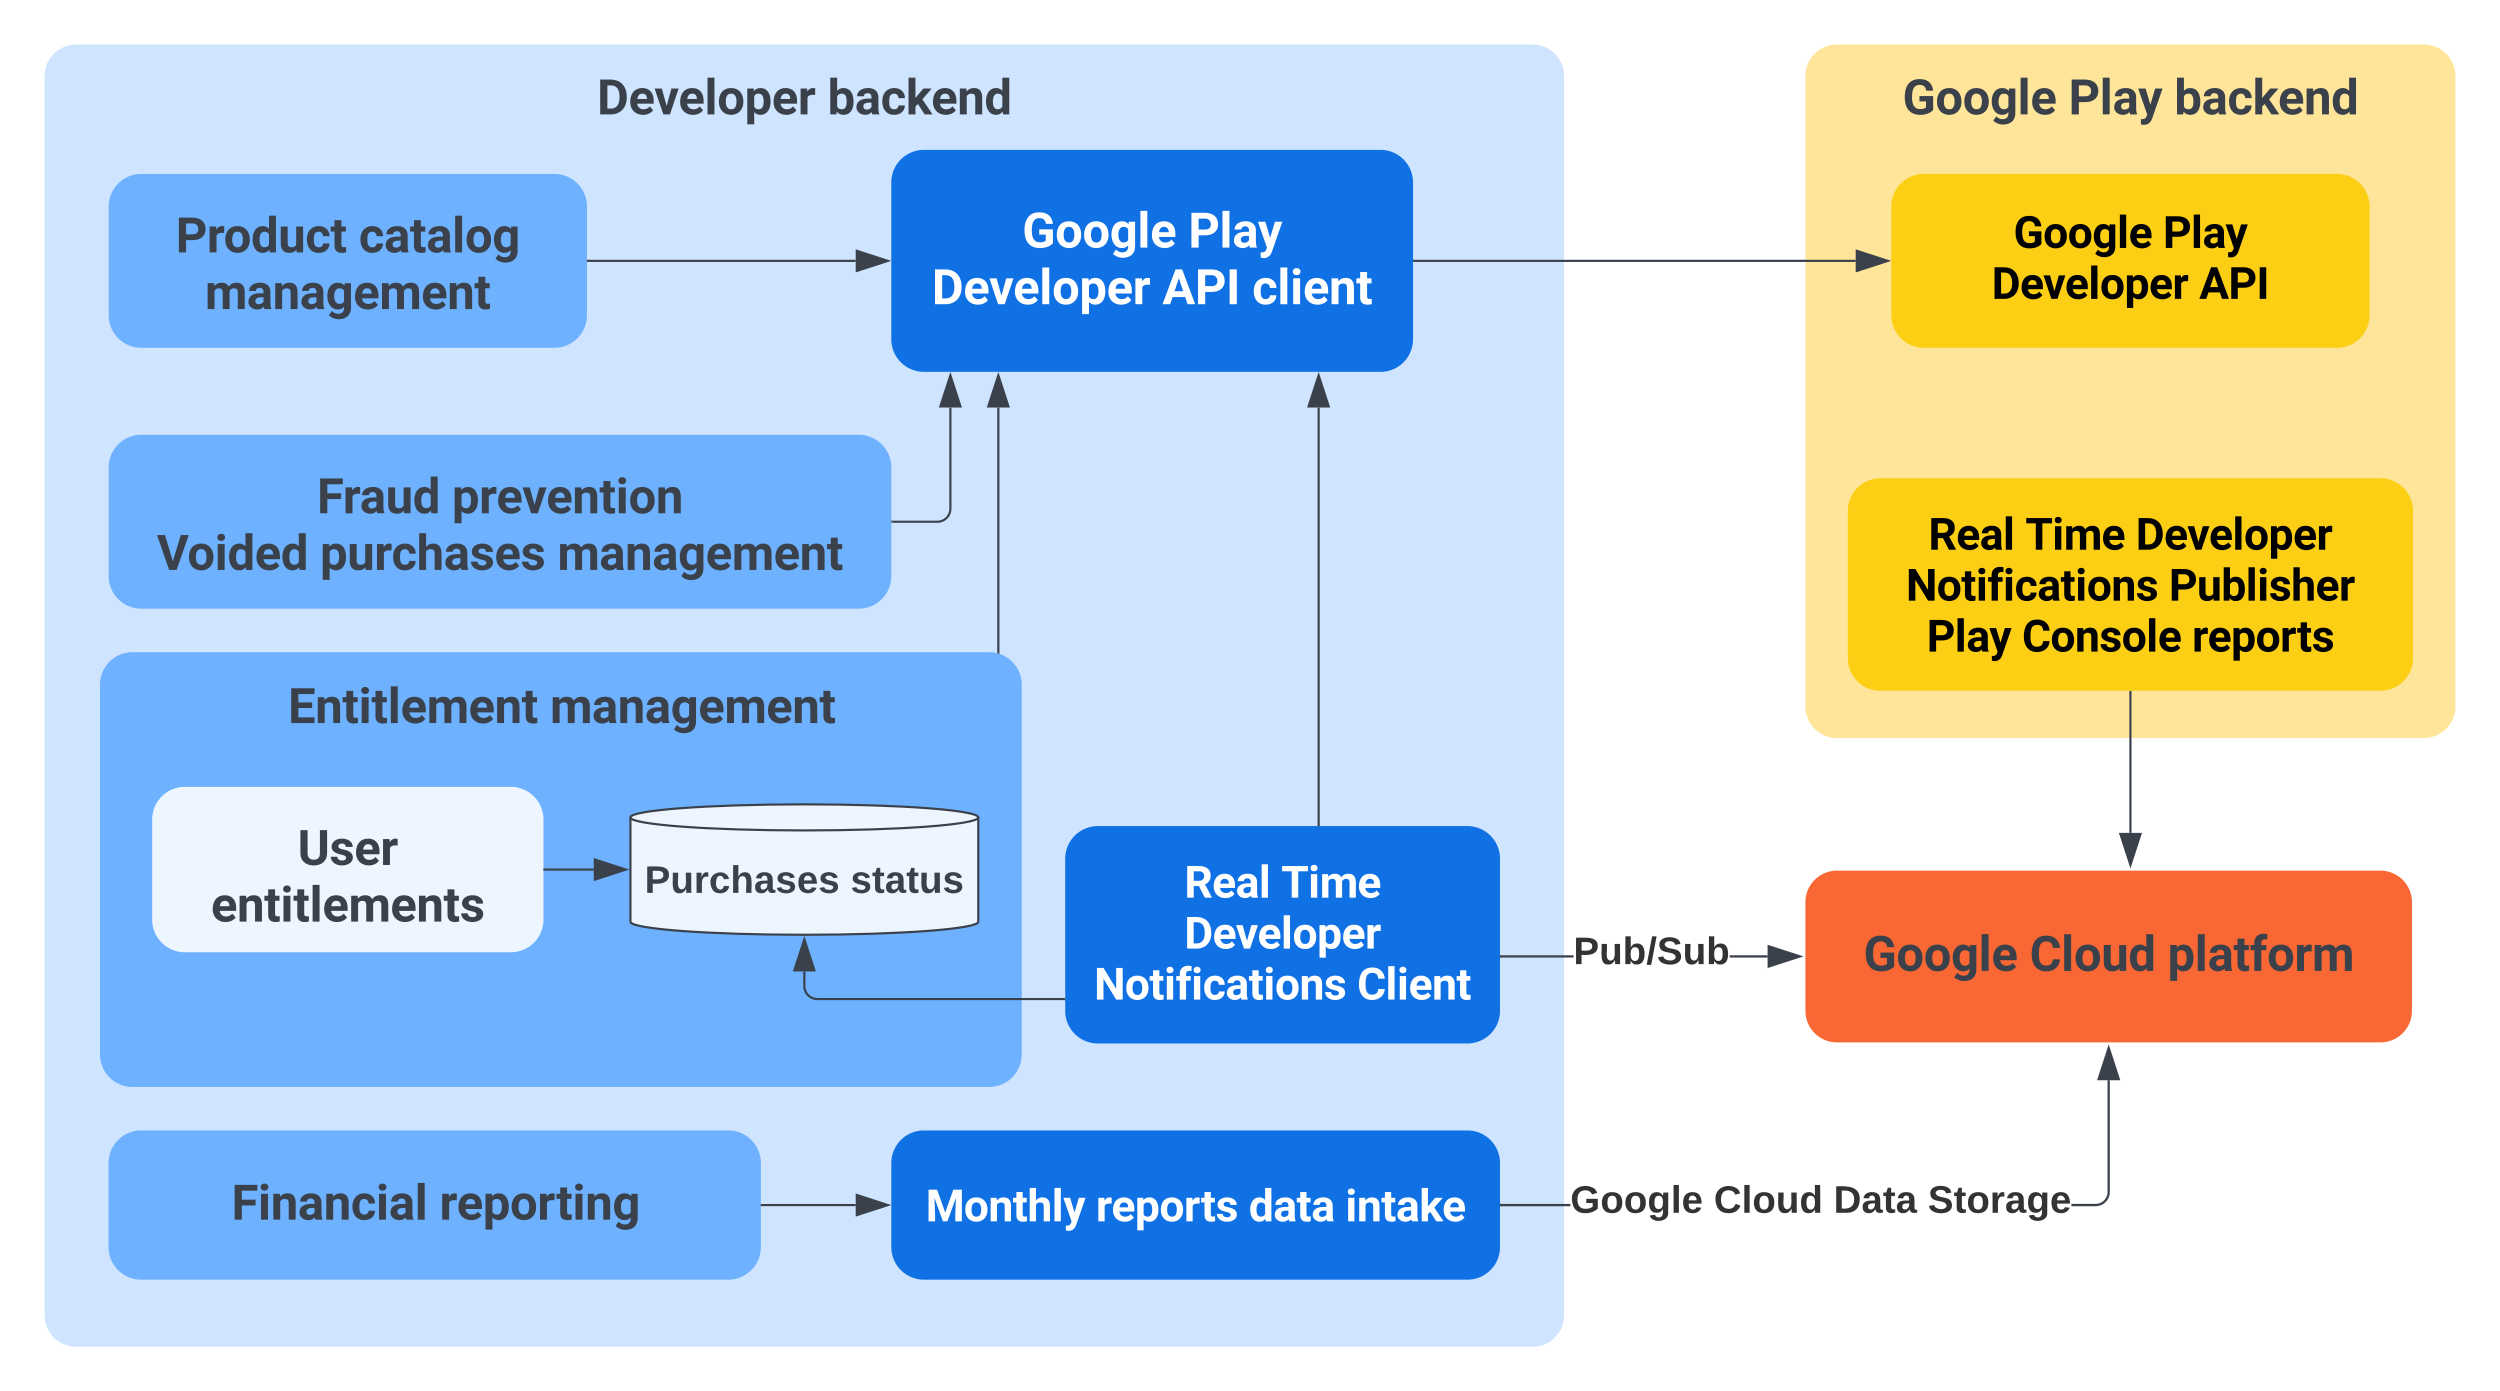 <svg xmlns="http://www.w3.org/2000/svg" xmlns:xlink="http://www.w3.org/1999/xlink" xmlns:lucid="lucid" width="1150" height="640"><g transform="translate(-50 -60)" lucid:page-tab-id="0_0"><path d="M70 95a15 15 0 0 1 15-15h670a15 15 0 0 1 15 15v570a15 15 0 0 1-15 15H85a15 15 0 0 1-15-15z" stroke="#fff" fill="#cfe4ff"/><use xlink:href="#a" transform="matrix(1,0,0,1,82,92) translate(242.66 20.616)"/><use xlink:href="#b" transform="matrix(1,0,0,1,82,92) translate(348.693 20.616)"/><use xlink:href="#c" transform="matrix(1,0,0,1,82,92) translate(338 46.658)"/><path d="M880 95a15 15 0 0 1 15-15h270a15 15 0 0 1 15 15v290a15 15 0 0 1-15 15H895a15 15 0 0 1-15-15z" stroke="#fff" fill="#ffe599"/><use xlink:href="#d" transform="matrix(1,0,0,1,892,92) translate(33.15 20.616)"/><use xlink:href="#e" transform="matrix(1,0,0,1,892,92) translate(109.539 20.616)"/><use xlink:href="#f" transform="matrix(1,0,0,1,892,92) translate(158.204 20.616)"/><path d="M880 475a15 15 0 0 1 15-15h250a15 15 0 0 1 15 15v50a15 15 0 0 1-15 15H895a15 15 0 0 1-15-15z" stroke="#fff" fill="#f86734"/><use xlink:href="#d" transform="matrix(1,0,0,1,892,472) translate(15.212 34.616)"/><use xlink:href="#g" transform="matrix(1,0,0,1,892,472) translate(91.601 34.616)"/><use xlink:href="#h" transform="matrix(1,0,0,1,892,472) translate(155.089 34.616)"/><path d="M460 143.94a15 15 0 0 1 15-15h210a15 15 0 0 1 15 15v72.12a15 15 0 0 1-15 15H475a15 15 0 0 1-15-15z" stroke="#000" stroke-opacity="0" fill="#1071e5"/><use xlink:href="#i" transform="matrix(1,0,0,1,472,140.938) translate(48.24 32.96)"/><use xlink:href="#j" transform="matrix(1,0,0,1,472,140.938) translate(124.629 32.96)"/><use xlink:href="#k" transform="matrix(1,0,0,1,472,140.938) translate(6.665 59.002)"/><use xlink:href="#l" transform="matrix(1,0,0,1,472,140.938) translate(112.698 59.002)"/><use xlink:href="#m" transform="matrix(1,0,0,1,472,140.938) translate(153.996 59.002)"/><path d="M100 155a15 15 0 0 1 15-15h190a15 15 0 0 1 15 15v50a15 15 0 0 1-15 15H115a15 15 0 0 1-15-15z" stroke="#000" stroke-opacity="0" fill="#6db1ff"/><use xlink:href="#n" transform="matrix(1,0,0,1,112,152) translate(18.866 24.116)"/><use xlink:href="#o" transform="matrix(1,0,0,1,112,152) translate(103.067 24.116)"/><use xlink:href="#p" transform="matrix(1,0,0,1,112,152) translate(32.294 50.158)"/><path d="M320.5 180h123.12" stroke="#3a414a" fill="none"/><path d="M320.5 180.5h-.5v-1h.5z" stroke="#3a414a" stroke-width=".05" fill="#3a414a"/><path d="M458.38 180l-14.26 4.63v-9.26z" stroke="#3a414a" fill="#3a414a"/><path d="M700.5 180h203.12" stroke="#3a414a" fill="none"/><path d="M700.5 180.5h-.5v-1h.5z" stroke="#3a414a" stroke-width=".05" fill="#3a414a"/><path d="M918.38 180l-14.26 4.63v-9.26z" stroke="#3a414a" fill="#3a414a"/><path d="M1030 378.25v64.87" stroke="#3a414a" fill="none"/><path d="M1030.5 378.26h-1v-.5h1z" stroke="#3a414a" stroke-width=".05" fill="#3a414a"/><path d="M1030 457.88l-4.63-14.26h9.27z" stroke="#3a414a" fill="#3a414a"/><path d="M100 275a15 15 0 0 1 15-15h330a15 15 0 0 1 15 15v50a15 15 0 0 1-15 15H115a15 15 0 0 1-15-15z" stroke="#000" stroke-opacity="0" fill="#6db1ff"/><use xlink:href="#q" transform="matrix(1,0,0,1,112,272) translate(83.842 24.116)"/><use xlink:href="#r" transform="matrix(1,0,0,1,112,272) translate(145.919 24.116)"/><use xlink:href="#s" transform="matrix(1,0,0,1,112,272) translate(10.166 50.158)"/><use xlink:href="#t" transform="matrix(1,0,0,1,112,272) translate(85.242 50.158)"/><use xlink:href="#p" transform="matrix(1,0,0,1,112,272) translate(194.421 50.158)"/><path d="M460.5 300h20.68a6 6 0 0 0 6-6v-46.55" stroke="#3a414a" fill="none"/><path d="M460.5 300.5h-.5v-1h.5z" stroke="#3a414a" stroke-width=".05" fill="#3a414a"/><path d="M487.18 232.68l4.63 14.27h-9.26z" stroke="#3a414a" fill="#3a414a"/><path d="M95.98 375a15 15 0 0 1 15-15H505a15 15 0 0 1 15 15v170a15 15 0 0 1-15 15H110.98a15 15 0 0 1-15-15z" stroke="#000" stroke-opacity="0" fill="#6db1ff"/><use xlink:href="#u" transform="matrix(1,0,0,1,107.98,372) translate(74.545 20.616)"/><use xlink:href="#v" transform="matrix(1,0,0,1,107.98,372) translate(195.042 20.616)"/><path d="M500 484c0 3.3-35.82 6-80 6s-80-2.7-80-6v-48c0-3.3 35.82-6 80-6s80 2.7 80 6z" stroke="#3a414a" fill="#edf5ff"/><path d="M500 436c0 3.3-35.82 6-80 6s-80-2.7-80-6" stroke="#3a414a" fill="none"/><use xlink:href="#w" transform="matrix(1,0,0,1,345,447) translate(1.543 23.722)"/><use xlink:href="#x" transform="matrix(1,0,0,1,345,447) translate(96.259 23.722)"/><path d="M509.24 360.14v-112.7" stroke="#3a414a" fill="none"/><path d="M509.74 360.78l-.1-.05-.9-.2v-.4h1z" stroke="#3a414a" stroke-width=".05" fill="#3a414a"/><path d="M509.24 232.68l4.63 14.27h-9.27z" stroke="#3a414a" fill="#3a414a"/><path d="M540 455a15 15 0 0 1 15-15h170a15 15 0 0 1 15 15v70a15 15 0 0 1-15 15H555a15 15 0 0 1-15-15z" stroke="#000" stroke-opacity="0" fill="#1071e5"/><use xlink:href="#y" transform="matrix(1,0,0,1,552,452) translate(42.81 20.93)"/><use xlink:href="#z" transform="matrix(1,0,0,1,552,452) translate(87.39 20.93)"/><use xlink:href="#A" transform="matrix(1,0,0,1,552,452) translate(42.775 44.367)"/><use xlink:href="#B" transform="matrix(1,0,0,1,552,452) translate(1.296 67.805)"/><use xlink:href="#C" transform="matrix(1,0,0,1,552,452) translate(122.243 67.805)"/><path d="M120 436.96a15 15 0 0 1 15-15h150a15 15 0 0 1 15 15v46.08a15 15 0 0 1-15 15H135a15 15 0 0 1-15-15z" stroke="#000" stroke-opacity="0" fill="#edf5ff"/><use xlink:href="#D" transform="matrix(1,0,0,1,132,433.958) translate(54.915 23.929)"/><use xlink:href="#E" transform="matrix(1,0,0,1,132,433.958) translate(15.05 49.97)"/><path d="M300.5 460h22.62" stroke="#3a414a" fill="none"/><path d="M300.5 460.5h-.5v-1h.5z" stroke="#3a414a" stroke-width=".05" fill="#3a414a"/><path d="M337.88 460l-14.26 4.63v-9.26z" stroke="#3a414a" fill="#3a414a"/><path d="M656.58 439.5V247.45" stroke="#3a414a" fill="none"/><path d="M657.08 440h-1v-.5h1z" stroke="#3a414a" stroke-width=".05" fill="#3a414a"/><path d="M656.58 232.68l4.64 14.27h-9.27z" stroke="#3a414a" fill="#3a414a"/><path d="M539.5 519.57H426a6 6 0 0 1-6-6v-6.7" stroke="#3a414a" fill="none"/><path d="M540 520.07h-.5v-1h.5z" stroke="#3a414a" stroke-width=".05" fill="#3a414a"/><path d="M420 492.12l4.63 14.26h-9.26z" stroke="#3a414a" fill="#3a414a"/><path d="M773.8 500.45h-33.3v-1h33.3zm89.32 0H845.7v-1h17.42z" stroke="#3a414a" stroke-width=".05" fill="#3a414a"/><path d="M740.5 500.45h-.5v-1h.5z" fill="#3a414a"/><path d="M740.54 500.48h-.56v-1.06h.56zm-.5-1v.94h.45v-.94z" stroke="#3a414a" stroke-width=".05" fill="#3a414a"/><path d="M877.88 499.95l-14.26 4.64v-9.3z" fill="#3a414a"/><path d="M879.5 499.95l-16.38 5.32v-10.64zm-15.38 3.95l12.14-3.95-12.14-3.95z" stroke="#3a414a" stroke-width=".05" fill="#3a414a"/><g><use xlink:href="#F" transform="matrix(1,0,0,1,773.799,489.284) translate(0 14.222)"/></g><path d="M460 595a15 15 0 0 1 15-15h250a15 15 0 0 1 15 15v38.65a15 15 0 0 1-15 15H475a15 15 0 0 1-15-15z" stroke="#000" stroke-opacity="0" fill="#1071e5"/><g><use xlink:href="#G" transform="matrix(1,0,0,1,472,592) translate(3.835 29.805)"/><use xlink:href="#H" transform="matrix(1,0,0,1,472,592) translate(82.136 29.805)"/><use xlink:href="#I" transform="matrix(1,0,0,1,472,592) translate(152.429 29.805)"/><use xlink:href="#J" transform="matrix(1,0,0,1,472,592) translate(196.882 29.805)"/></g><path d="M772.34 614.83H740.5v-1h31.84zm248.16-6.5l-.08 1-.24 1-.4.95-.52.87-.66.77-.78.67-.87.52-.94.4-.98.23-1 .08h-11.16v-1h11.12l.88-.07.84-.2.8-.34.73-.45.66-.56.55-.64.45-.74.33-.8.2-.84.07-.88V556.9h1z" stroke="#3a414a" stroke-width=".05" fill="#3a414a"/><path d="M740.5 614.83h-.5v-1h.5z" fill="#3a414a"/><path d="M740.54 614.85h-.56v-1.05h.56zm-.5-1v.95h.45v-.95z" stroke="#3a414a" stroke-width=".05" fill="#3a414a"/><path d="M1024.63 556.38h-9.27l4.64-14.26z" fill="#3a414a"/><path d="M1025.32 556.88h-10.64l5.32-16.38zm-9.27-1h7.9l-3.95-12.14z" stroke="#3a414a" stroke-width=".05" fill="#3a414a"/><g><use xlink:href="#K" transform="matrix(1,0,0,1,772.343,603.658) translate(0 14.222)"/><use xlink:href="#L" transform="matrix(1,0,0,1,772.343,603.658) translate(66.025 14.222)"/><use xlink:href="#M" transform="matrix(1,0,0,1,772.343,603.658) translate(121.136 14.222)"/><use xlink:href="#N" transform="matrix(1,0,0,1,772.343,603.658) translate(164.494 14.222)"/></g><path d="M99.94 595a15 15 0 0 1 15-15H385a15 15 0 0 1 15 15v38.65a15 15 0 0 1-15 15H114.94a15 15 0 0 1-15-15z" stroke="#000" stroke-opacity="0" fill="#6db1ff"/><g><use xlink:href="#O" transform="matrix(1,0,0,1,111.939,592) translate(44.571 29.054)"/><use xlink:href="#P" transform="matrix(1,0,0,1,111.939,592) translate(140.263 29.054)"/></g><path d="M400.5 614.33h43.12" stroke="#3a414a" fill="none"/><path d="M400.5 614.83h-.5v-1h.5z" stroke="#3a414a" stroke-width=".05" fill="#3a414a"/><path d="M458.38 614.33l-14.26 4.63v-9.27z" stroke="#3a414a" fill="#3a414a"/><path d="M900 295a15 15 0 0 1 15-15h230a15 15 0 0 1 15 15v67.75a15 15 0 0 1-15 15H915a15 15 0 0 1-15-15z" stroke="#000" stroke-opacity="0" fill="#fcce14"/><g><use xlink:href="#Q" transform="matrix(1,0,0,1,912,292) translate(25.095 20.867)"/><use xlink:href="#R" transform="matrix(1,0,0,1,912,292) translate(69.675 20.867)"/><use xlink:href="#S" transform="matrix(1,0,0,1,912,292) translate(120.456 20.867)"/><use xlink:href="#T" transform="matrix(1,0,0,1,912,292) translate(14.758 44.305)"/><use xlink:href="#U" transform="matrix(1,0,0,1,912,292) translate(135.705 44.305)"/><use xlink:href="#V" transform="matrix(1,0,0,1,912,292) translate(24.304 67.742)"/><use xlink:href="#W" transform="matrix(1,0,0,1,912,292) translate(68.103 67.742)"/><use xlink:href="#X" transform="matrix(1,0,0,1,912,292) translate(146.384 67.742)"/></g><path d="M920 155a15 15 0 0 1 15-15h190a15 15 0 0 1 15 15v50a15 15 0 0 1-15 15H935a15 15 0 0 1-15-15z" stroke="#000" stroke-opacity="0" fill="#fcce14"/><g><use xlink:href="#Y" transform="matrix(1,0,0,1,932,152) translate(44.216 22.055)"/><use xlink:href="#Z" transform="matrix(1,0,0,1,932,152) translate(112.966 22.055)"/><use xlink:href="#aa" transform="matrix(1,0,0,1,932,152) translate(34.191 45.492)"/><use xlink:href="#ab" transform="matrix(1,0,0,1,932,152) translate(129.621 45.492)"/></g><defs><path fill="#3a414a" d="M130 0v-1456h448c435 14 673 299 665 762-5 285-130 500-319 606C822-31 708 0 581 0H130zm809-685c9-311-79-526-361-528H430v972h145c252-2 356-181 364-444" id="ac"/><path fill="#3a414a" d="M1031-175C952-60 797 20 609 20 287 20 60-206 72-543c12-330 180-559 505-559 309 0 482 214 477 537v118H365c15 134 115 234 263 234 111 0 198-40 261-121zM770-644c5-139-62-226-194-224-130 1-191 97-208 224h402" id="ad"/><path fill="#3a414a" d="M516-353l201-729h302L654 0H378L13-1082h302" id="ae"/><path fill="#3a414a" d="M416 0H126v-1536h290V0" id="af"/><path fill="#3a414a" d="M579 20C257 20 58-214 66-551c8-331 182-551 511-551 324 0 514 231 514 572 0 319-198 550-512 550zm-2-888c-169 0-222 141-222 338 0 181 61 317 224 317 170 0 223-137 223-338 0-178-64-317-225-317" id="ag"/><path fill="#3a414a" d="M663-1102c295 0 422 250 422 571 0 300-141 549-420 551-109 0-198-38-265-114v510H111v-1498h268l10 106c70-84 161-126 274-126zm133 550c0-175-53-315-209-315-91 0-153 35-187 104v443c35 71 98 107 189 107 138 0 207-113 207-339" id="ah"/><path fill="#3a414a" d="M719-811c-143-24-279 1-319 103V0H111v-1082h273l8 129c74-124 180-175 331-136" id="ai"/><g id="a"><use transform="matrix(0.011,0,0,0.011,0,0)" xlink:href="#ac"/><use transform="matrix(0.011,0,0,0.011,14.442,0)" xlink:href="#ad"/><use transform="matrix(0.011,0,0,0.011,26.313,0)" xlink:href="#ae"/><use transform="matrix(0.011,0,0,0.011,37.402,0)" xlink:href="#ad"/><use transform="matrix(0.011,0,0,0.011,49.414,0)" xlink:href="#af"/><use transform="matrix(0.011,0,0,0.011,55.306,0)" xlink:href="#ag"/><use transform="matrix(0.011,0,0,0.011,67.871,0)" xlink:href="#ah"/><use transform="matrix(0.011,0,0,0.011,80.382,0)" xlink:href="#ad"/><use transform="matrix(0.011,0,0,0.011,92.394,0)" xlink:href="#ai"/></g><path fill="#3a414a" d="M663-1102c295 0 423 246 423 571 0 313-131 551-421 551-117 0-211-45-281-135L371 0H111v-1536h289v551c67-78 154-117 263-117zm-71 889c164 0 209-139 205-339-3-189-44-315-207-315-92 0-155 38-190 113v427c35 76 99 114 192 114" id="aj"/><path fill="#3a414a" d="M552-1102c254-4 435 134 435 383v469c1 103 15 180 43 233V0H738c-13-26-23-58-29-97C639-19 548 20 436 20 238 20 64-113 68-304c5-258 212-357 496-357h133c11-137-29-227-160-227-90 0-156 45-156 131H92c15-231 213-342 460-345zM357-325c0 76 61 124 142 124 88 0 168-45 198-105v-186H589c-152 2-232 51-232 167" id="ak"/><path fill="#3a414a" d="M355-556c-2 203 30 338 206 343 102 3 181-63 182-161h271C1001-128 821 17 566 20 242 24 66-212 66-554c0-320 184-548 498-548 262 0 451 167 450 423H743c-1-108-75-193-184-189-162 6-202 123-204 312" id="al"/><path fill="#3a414a" d="M504-434L400-330V0H111v-1536h289v851c106-137 222-264 333-397h347L689-631 1114 0H782" id="am"/><path fill="#3a414a" d="M750-692c-1-124-48-174-173-175-81 0-142 35-183 104V0H105v-1082h272l9 125c77-97 181-145 311-145 244 0 342 151 342 403V0H750v-692" id="an"/><path fill="#3a414a" d="M488 20C204 20 66-234 66-549c0-305 140-551 424-553 105 0 192 39 261 118v-552h290V0H780l-14-115C694-25 601 20 488 20zM355-528c0 176 51 314 207 314 89 0 152-38 189-113v-427c-36-75-98-113-187-113-139 0-209 113-209 339" id="ao"/><g id="b"><use transform="matrix(0.011,0,0,0.011,0,0)" xlink:href="#aj"/><use transform="matrix(0.011,0,0,0.011,12.511,0)" xlink:href="#ak"/><use transform="matrix(0.011,0,0,0.011,24.425,0)" xlink:href="#al"/><use transform="matrix(0.011,0,0,0.011,36.013,0)" xlink:href="#am"/><use transform="matrix(0.011,0,0,0.011,47.667,0)" xlink:href="#ad"/><use transform="matrix(0.011,0,0,0.011,59.679,0)" xlink:href="#an"/><use transform="matrix(0.011,0,0,0.011,72.125,0)" xlink:href="#ao"/></g><path fill="#3a414a" d="M399-777c-11 316 60 556 342 556 113 0 193-24 241-72v-251H709v-221h573v581C1177-55 960 24 725 20 280 12 81-292 94-770c11-421 200-700 610-706 347-5 543 171 578 483H990c-25-157-105-241-277-241-102 0-180 38-233 115s-76 191-81 342" id="ap"/><path fill="#3a414a" d="M505 20C221 18 69-239 69-549c0-302 153-553 438-553 119 0 211 41 277 122l12-102h262V-36c-8 305-208 458-520 462-160 1-335-76-403-170L263 80c72 81 159 121 262 121 172 1 260-107 243-294C701-18 614 20 505 20zm76-887c-165 0-223 147-223 339 0 172 66 314 221 314 88 0 151-33 189-99v-455c-39-66-101-99-187-99" id="aq"/><g id="d"><use transform="matrix(0.011,0,0,0.011,0,0)" xlink:href="#ap"/><use transform="matrix(0.011,0,0,0.011,15.137,0)" xlink:href="#ag"/><use transform="matrix(0.011,0,0,0.011,27.702,0)" xlink:href="#ag"/><use transform="matrix(0.011,0,0,0.011,40.267,0)" xlink:href="#aq"/><use transform="matrix(0.011,0,0,0.011,52.951,0)" xlink:href="#af"/><use transform="matrix(0.011,0,0,0.011,58.843,0)" xlink:href="#ad"/></g><path fill="#3a414a" d="M1245-974c0 302-233 466-552 461H430V0H130v-1456h568c323 5 547 167 547 482zm-303 2c1-143-93-241-237-241H430v457h268c151 1 244-71 244-216" id="ar"/><path fill="#3a414a" d="M515-409l200-673h310L590 168c-66 202-236 321-472 250V199c127 7 198-15 230-107l34-89L3-1082h311" id="as"/><g id="e"><use transform="matrix(0.011,0,0,0.011,0,0)" xlink:href="#ar"/><use transform="matrix(0.011,0,0,0.011,14.334,0)" xlink:href="#af"/><use transform="matrix(0.011,0,0,0.011,20.226,0)" xlink:href="#ak"/><use transform="matrix(0.011,0,0,0.011,31.977,0)" xlink:href="#as"/></g><g id="f"><use transform="matrix(0.011,0,0,0.011,0,0)" xlink:href="#aj"/><use transform="matrix(0.011,0,0,0.011,12.511,0)" xlink:href="#ak"/><use transform="matrix(0.011,0,0,0.011,24.425,0)" xlink:href="#al"/><use transform="matrix(0.011,0,0,0.011,36.013,0)" xlink:href="#am"/><use transform="matrix(0.011,0,0,0.011,47.667,0)" xlink:href="#ad"/><use transform="matrix(0.011,0,0,0.011,59.679,0)" xlink:href="#an"/><use transform="matrix(0.011,0,0,0.011,72.125,0)" xlink:href="#ao"/></g><path fill="#3a414a" d="M687-225c189-1 272-84 286-260h300c-19 311-251 505-586 505C296 20 86-277 86-686c0-466 174-782 605-790 340-6 557 198 584 514H975c-15-183-92-268-284-268-100 0-173 38-225 108-63 84-76 264-76 443 0 157 24 272 72 345s122 109 225 109" id="at"/><path fill="#3a414a" d="M463 20c-241-1-359-147-359-393v-709h289v699c0 113 51 169 154 169 98 0 165-34 202-102v-766h290V0H767l-8-110C688-23 589 20 463 20" id="au"/><g id="g"><use transform="matrix(0.011,0,0,0.011,0,0)" xlink:href="#at"/><use transform="matrix(0.011,0,0,0.011,14.54,0)" xlink:href="#af"/><use transform="matrix(0.011,0,0,0.011,20.432,0)" xlink:href="#ag"/><use transform="matrix(0.011,0,0,0.011,32.997,0)" xlink:href="#au"/><use transform="matrix(0.011,0,0,0.011,45.432,0)" xlink:href="#ao"/></g><path fill="#3a414a" d="M457-330c2 83 25 111 111 112 32 0 60-2 85-7V-6c-57 17-115 26-175 26-203 0-310-102-310-307v-583H10v-212h158v-266h289v266h185v212H457v540" id="av"/><path fill="#3a414a" d="M190-1174c-11-296 244-440 544-363l-3 224c-24-6-53-9-88-9-109 0-163 51-163 153v87h215v212H480V0H190v-870H29v-212h161v-92" id="aw"/><path fill="#3a414a" d="M741-689c-2-124-40-177-163-178-82 0-141 34-178 102V0H111v-1082h271l9 121c77-94 180-141 311-141 139 0 235 55 287 165 76-110 184-165 325-165 249 0 348 151 348 411V0h-290v-690c-2-123-39-176-163-177-87 0-147 41-180 124l1 743H741v-689" id="ax"/><g id="h"><use transform="matrix(0.011,0,0,0.011,0,0)" xlink:href="#ah"/><use transform="matrix(0.011,0,0,0.011,12.511,0)" xlink:href="#af"/><use transform="matrix(0.011,0,0,0.011,18.403,0)" xlink:href="#ak"/><use transform="matrix(0.011,0,0,0.011,30.317,0)" xlink:href="#av"/><use transform="matrix(0.011,0,0,0.011,37.826,0)" xlink:href="#aw"/><use transform="matrix(0.011,0,0,0.011,45.79,0)" xlink:href="#ag"/><use transform="matrix(0.011,0,0,0.011,58.355,0)" xlink:href="#ai"/><use transform="matrix(0.011,0,0,0.011,66.461,0)" xlink:href="#ax"/></g><path fill="#fff" d="M399-777c-11 316 60 556 342 556 113 0 193-24 241-72v-251H709v-221h573v581C1177-55 960 24 725 20 280 12 81-292 94-770c11-421 200-700 610-706 347-5 543 171 578 483H990c-25-157-105-241-277-241-102 0-180 38-233 115s-76 191-81 342" id="ay"/><path fill="#fff" d="M579 20C257 20 58-214 66-551c8-331 182-551 511-551 324 0 514 231 514 572 0 319-198 550-512 550zm-2-888c-169 0-222 141-222 338 0 181 61 317 224 317 170 0 223-137 223-338 0-178-64-317-225-317" id="az"/><path fill="#fff" d="M505 20C221 18 69-239 69-549c0-302 153-553 438-553 119 0 211 41 277 122l12-102h262V-36c-8 305-208 458-520 462-160 1-335-76-403-170L263 80c72 81 159 121 262 121 172 1 260-107 243-294C701-18 614 20 505 20zm76-887c-165 0-223 147-223 339 0 172 66 314 221 314 88 0 151-33 189-99v-455c-39-66-101-99-187-99" id="aA"/><path fill="#fff" d="M416 0H126v-1536h290V0" id="aB"/><path fill="#fff" d="M1031-175C952-60 797 20 609 20 287 20 60-206 72-543c12-330 180-559 505-559 309 0 482 214 477 537v118H365c15 134 115 234 263 234 111 0 198-40 261-121zM770-644c5-139-62-226-194-224-130 1-191 97-208 224h402" id="aC"/><g id="i"><use transform="matrix(0.011,0,0,0.011,0,0)" xlink:href="#ay"/><use transform="matrix(0.011,0,0,0.011,15.137,0)" xlink:href="#az"/><use transform="matrix(0.011,0,0,0.011,27.702,0)" xlink:href="#az"/><use transform="matrix(0.011,0,0,0.011,40.267,0)" xlink:href="#aA"/><use transform="matrix(0.011,0,0,0.011,52.951,0)" xlink:href="#aB"/><use transform="matrix(0.011,0,0,0.011,58.843,0)" xlink:href="#aC"/></g><path fill="#fff" d="M1245-974c0 302-233 466-552 461H430V0H130v-1456h568c323 5 547 167 547 482zm-303 2c1-143-93-241-237-241H430v457h268c151 1 244-71 244-216" id="aD"/><path fill="#fff" d="M552-1102c254-4 435 134 435 383v469c1 103 15 180 43 233V0H738c-13-26-23-58-29-97C639-19 548 20 436 20 238 20 64-113 68-304c5-258 212-357 496-357h133c11-137-29-227-160-227-90 0-156 45-156 131H92c15-231 213-342 460-345zM357-325c0 76 61 124 142 124 88 0 168-45 198-105v-186H589c-152 2-232 51-232 167" id="aE"/><path fill="#fff" d="M515-409l200-673h310L590 168c-66 202-236 321-472 250V199c127 7 198-15 230-107l34-89L3-1082h311" id="aF"/><g id="j"><use transform="matrix(0.011,0,0,0.011,0,0)" xlink:href="#aD"/><use transform="matrix(0.011,0,0,0.011,14.334,0)" xlink:href="#aB"/><use transform="matrix(0.011,0,0,0.011,20.226,0)" xlink:href="#aE"/><use transform="matrix(0.011,0,0,0.011,31.977,0)" xlink:href="#aF"/></g><path fill="#fff" d="M130 0v-1456h448c435 14 673 299 665 762-5 285-130 500-319 606C822-31 708 0 581 0H130zm809-685c9-311-79-526-361-528H430v972h145c252-2 356-181 364-444" id="aG"/><path fill="#fff" d="M516-353l201-729h302L654 0H378L13-1082h302" id="aH"/><path fill="#fff" d="M663-1102c295 0 422 250 422 571 0 300-141 549-420 551-109 0-198-38-265-114v510H111v-1498h268l10 106c70-84 161-126 274-126zm133 550c0-175-53-315-209-315-91 0-153 35-187 104v443c35 71 98 107 189 107 138 0 207-113 207-339" id="aI"/><path fill="#fff" d="M719-811c-143-24-279 1-319 103V0H111v-1082h273l8 129c74-124 180-175 331-136" id="aJ"/><g id="k"><use transform="matrix(0.011,0,0,0.011,0,0)" xlink:href="#aG"/><use transform="matrix(0.011,0,0,0.011,14.442,0)" xlink:href="#aC"/><use transform="matrix(0.011,0,0,0.011,26.313,0)" xlink:href="#aH"/><use transform="matrix(0.011,0,0,0.011,37.402,0)" xlink:href="#aC"/><use transform="matrix(0.011,0,0,0.011,49.414,0)" xlink:href="#aB"/><use transform="matrix(0.011,0,0,0.011,55.306,0)" xlink:href="#az"/><use transform="matrix(0.011,0,0,0.011,67.871,0)" xlink:href="#aI"/><use transform="matrix(0.011,0,0,0.011,80.382,0)" xlink:href="#aC"/><use transform="matrix(0.011,0,0,0.011,92.394,0)" xlink:href="#aJ"/></g><path fill="#fff" d="M952-300H426L326 0H7l542-1456h278L1372 0h-319zM507-543h364l-183-545" id="aK"/><path fill="#fff" d="M449 0H149v-1456h300V0" id="aL"/><g id="l"><use transform="matrix(0.011,0,0,0.011,0,0)" xlink:href="#aK"/><use transform="matrix(0.011,0,0,0.011,14.952,0)" xlink:href="#aD"/><use transform="matrix(0.011,0,0,0.011,29.286,0)" xlink:href="#aL"/></g><path fill="#fff" d="M355-556c-2 203 30 338 206 343 102 3 181-63 182-161h271C1001-128 821 17 566 20 242 24 66-212 66-554c0-320 184-548 498-548 262 0 451 167 450 423H743c-1-108-75-193-184-189-162 6-202 123-204 312" id="aM"/><path fill="#fff" d="M416 0H126v-1082h290V0zM271-1212c-92 0-162-61-162-150s68-149 162-149c93 0 162 60 162 149s-70 150-162 150" id="aN"/><path fill="#fff" d="M750-692c-1-124-48-174-173-175-81 0-142 35-183 104V0H105v-1082h272l9 125c77-97 181-145 311-145 244 0 342 151 342 403V0H750v-692" id="aO"/><path fill="#fff" d="M457-330c2 83 25 111 111 112 32 0 60-2 85-7V-6c-57 17-115 26-175 26-203 0-310-102-310-307v-583H10v-212h158v-266h289v266h185v212H457v540" id="aP"/><g id="m"><use transform="matrix(0.011,0,0,0.011,0,0)" xlink:href="#aM"/><use transform="matrix(0.011,0,0,0.011,11.589,0)" xlink:href="#aB"/><use transform="matrix(0.011,0,0,0.011,17.48,0)" xlink:href="#aN"/><use transform="matrix(0.011,0,0,0.011,23.372,0)" xlink:href="#aC"/><use transform="matrix(0.011,0,0,0.011,35.384,0)" xlink:href="#aO"/><use transform="matrix(0.011,0,0,0.011,47.83,0)" xlink:href="#aP"/></g><g id="n"><use transform="matrix(0.011,0,0,0.011,0,0)" xlink:href="#ar"/><use transform="matrix(0.011,0,0,0.011,14.334,0)" xlink:href="#ai"/><use transform="matrix(0.011,0,0,0.011,22.049,0)" xlink:href="#ag"/><use transform="matrix(0.011,0,0,0.011,34.614,0)" xlink:href="#ao"/><use transform="matrix(0.011,0,0,0.011,47.135,0)" xlink:href="#au"/><use transform="matrix(0.011,0,0,0.011,59.57,0)" xlink:href="#al"/><use transform="matrix(0.011,0,0,0.011,71.159,0)" xlink:href="#av"/></g><g id="o"><use transform="matrix(0.011,0,0,0.011,0,0)" xlink:href="#al"/><use transform="matrix(0.011,0,0,0.011,11.589,0)" xlink:href="#ak"/><use transform="matrix(0.011,0,0,0.011,23.503,0)" xlink:href="#av"/><use transform="matrix(0.011,0,0,0.011,31.011,0)" xlink:href="#ak"/><use transform="matrix(0.011,0,0,0.011,42.925,0)" xlink:href="#af"/><use transform="matrix(0.011,0,0,0.011,48.817,0)" xlink:href="#ag"/><use transform="matrix(0.011,0,0,0.011,61.382,0)" xlink:href="#aq"/></g><g id="p"><use transform="matrix(0.011,0,0,0.011,0,0)" xlink:href="#ax"/><use transform="matrix(0.011,0,0,0.011,19.238,0)" xlink:href="#ak"/><use transform="matrix(0.011,0,0,0.011,31.152,0)" xlink:href="#an"/><use transform="matrix(0.011,0,0,0.011,43.598,0)" xlink:href="#ak"/><use transform="matrix(0.011,0,0,0.011,55.512,0)" xlink:href="#aq"/><use transform="matrix(0.011,0,0,0.011,68.197,0)" xlink:href="#ad"/><use transform="matrix(0.011,0,0,0.011,80.208,0)" xlink:href="#ax"/><use transform="matrix(0.011,0,0,0.011,99.447,0)" xlink:href="#ad"/><use transform="matrix(0.011,0,0,0.011,111.458,0)" xlink:href="#an"/><use transform="matrix(0.011,0,0,0.011,123.904,0)" xlink:href="#av"/></g><path fill="#3a414a" d="M1006-595H430V0H130v-1456h948v243H430v376h576v242" id="aQ"/><g id="q"><use transform="matrix(0.011,0,0,0.011,0,0)" xlink:href="#aQ"/><use transform="matrix(0.011,0,0,0.011,11.892,0)" xlink:href="#ai"/><use transform="matrix(0.011,0,0,0.011,19.672,0)" xlink:href="#ak"/><use transform="matrix(0.011,0,0,0.011,31.586,0)" xlink:href="#au"/><use transform="matrix(0.011,0,0,0.011,44.021,0)" xlink:href="#ao"/></g><path fill="#3a414a" d="M416 0H126v-1082h290V0zM271-1212c-92 0-162-61-162-150s68-149 162-149c93 0 162 60 162 149s-70 150-162 150" id="aR"/><g id="r"><use transform="matrix(0.011,0,0,0.011,0,0)" xlink:href="#ah"/><use transform="matrix(0.011,0,0,0.011,12.511,0)" xlink:href="#ai"/><use transform="matrix(0.011,0,0,0.011,20.41,0)" xlink:href="#ad"/><use transform="matrix(0.011,0,0,0.011,32.281,0)" xlink:href="#ae"/><use transform="matrix(0.011,0,0,0.011,43.37,0)" xlink:href="#ad"/><use transform="matrix(0.011,0,0,0.011,55.382,0)" xlink:href="#an"/><use transform="matrix(0.011,0,0,0.011,67.828,0)" xlink:href="#av"/><use transform="matrix(0.011,0,0,0.011,75.336,0)" xlink:href="#aR"/><use transform="matrix(0.011,0,0,0.011,81.228,0)" xlink:href="#ag"/><use transform="matrix(0.011,0,0,0.011,93.793,0)" xlink:href="#an"/></g><path fill="#3a414a" d="M668-361l330-1095h334L825 0H512L7-1456h333" id="aS"/><g id="s"><use transform="matrix(0.011,0,0,0.011,0,0)" xlink:href="#aS"/><use transform="matrix(0.011,0,0,0.011,14.03,0)" xlink:href="#ag"/><use transform="matrix(0.011,0,0,0.011,26.595,0)" xlink:href="#aR"/><use transform="matrix(0.011,0,0,0.011,32.487,0)" xlink:href="#ao"/><use transform="matrix(0.011,0,0,0.011,45.009,0)" xlink:href="#ad"/><use transform="matrix(0.011,0,0,0.011,57.02,0)" xlink:href="#ao"/></g><path fill="#3a414a" d="M750-685c-1-124-48-182-173-182-85 0-146 33-184 98V0H104v-1536h289v572c77-92 173-138 289-138 235 0 357 136 357 409V0H750v-685" id="aT"/><path fill="#3a414a" d="M529-185c94 0 168-33 168-114 0-35-18-63-53-83s-91-39-168-55C219-491 90-600 90-765c0-208 203-337 432-337 246 0 451 124 453 349H686c-2-91-62-143-165-143-86 0-151 41-153 117 0 32 16 57 46 77 63 43 257 69 335 100 151 60 229 153 229 291C978-13 554 93 282-28 162-81 60-190 56-344h274c5 106 86 159 199 159" id="aU"/><g id="t"><use transform="matrix(0.011,0,0,0.011,0,0)" xlink:href="#ah"/><use transform="matrix(0.011,0,0,0.011,12.511,0)" xlink:href="#au"/><use transform="matrix(0.011,0,0,0.011,24.946,0)" xlink:href="#ai"/><use transform="matrix(0.011,0,0,0.011,32.845,0)" xlink:href="#al"/><use transform="matrix(0.011,0,0,0.011,44.434,0)" xlink:href="#aT"/><use transform="matrix(0.011,0,0,0.011,56.868,0)" xlink:href="#ak"/><use transform="matrix(0.011,0,0,0.011,68.783,0)" xlink:href="#aU"/><use transform="matrix(0.011,0,0,0.011,80.208,0)" xlink:href="#ad"/><use transform="matrix(0.011,0,0,0.011,92.22,0)" xlink:href="#aU"/></g><path fill="#3a414a" d="M1006-631H430v390h676V0H130v-1456h974v243H430v347h576v235" id="aV"/><g id="u"><use transform="matrix(0.011,0,0,0.011,0,0)" xlink:href="#aV"/><use transform="matrix(0.011,0,0,0.011,12.5,0)" xlink:href="#an"/><use transform="matrix(0.011,0,0,0.011,24.946,0)" xlink:href="#av"/><use transform="matrix(0.011,0,0,0.011,32.454,0)" xlink:href="#aR"/><use transform="matrix(0.011,0,0,0.011,38.346,0)" xlink:href="#av"/><use transform="matrix(0.011,0,0,0.011,45.855,0)" xlink:href="#af"/><use transform="matrix(0.011,0,0,0.011,51.747,0)" xlink:href="#ad"/><use transform="matrix(0.011,0,0,0.011,63.759,0)" xlink:href="#ax"/><use transform="matrix(0.011,0,0,0.011,82.997,0)" xlink:href="#ad"/><use transform="matrix(0.011,0,0,0.011,95.009,0)" xlink:href="#an"/><use transform="matrix(0.011,0,0,0.011,107.454,0)" xlink:href="#av"/></g><g id="v"><use transform="matrix(0.011,0,0,0.011,0,0)" xlink:href="#ax"/><use transform="matrix(0.011,0,0,0.011,19.238,0)" xlink:href="#ak"/><use transform="matrix(0.011,0,0,0.011,31.152,0)" xlink:href="#an"/><use transform="matrix(0.011,0,0,0.011,43.598,0)" xlink:href="#ak"/><use transform="matrix(0.011,0,0,0.011,55.512,0)" xlink:href="#aq"/><use transform="matrix(0.011,0,0,0.011,68.197,0)" xlink:href="#ad"/><use transform="matrix(0.011,0,0,0.011,80.208,0)" xlink:href="#ax"/><use transform="matrix(0.011,0,0,0.011,99.447,0)" xlink:href="#ad"/><use transform="matrix(0.011,0,0,0.011,111.458,0)" xlink:href="#an"/><use transform="matrix(0.011,0,0,0.011,123.904,0)" xlink:href="#av"/></g><path fill="#3a414a" d="M24-248c93 1 206-16 204 79-1 75-69 88-152 82V0H24v-248zm52 121c47 0 100 7 100-41 0-47-54-39-100-39v80" id="aW"/><path fill="#3a414a" d="M85 4C-2 5 27-109 22-190h50c7 57-23 150 33 157 60-5 35-97 40-157h50l1 190h-47c-2-12 1-28-3-38-12 25-28 42-61 42" id="aX"/><path fill="#3a414a" d="M135-150c-39-12-60 13-60 57V0H25l-1-190h47c2 13-1 29 3 40 6-28 27-53 61-41v41" id="aY"/><path fill="#3a414a" d="M190-63c-7 42-38 67-86 67-59 0-84-38-90-98-12-110 154-137 174-36l-49 2c-2-19-15-32-35-32-30 0-35 28-38 64-6 74 65 87 74 30" id="aZ"/><path fill="#3a414a" d="M114-157C55-157 80-60 75 0H25v-261h50l-1 109c12-26 28-41 61-42 86-1 58 113 63 194h-50c-7-57 23-157-34-157" id="ba"/><path fill="#3a414a" d="M133-34C117-15 103 5 69 4 32 3 11-16 11-54c-1-60 55-63 116-61 1-26-3-47-28-47-18 1-26 9-28 27l-52-2c7-38 36-58 82-57s74 22 75 68l1 82c-1 14 12 18 25 15v27c-30 8-71 5-69-32zm-48 3c29 0 43-24 42-57-32 0-66-3-65 30 0 17 8 27 23 27" id="bb"/><path fill="#3a414a" d="M137-138c1-29-70-34-71-4 15 46 118 7 119 86 1 83-164 76-172 9l43-7c4 19 20 25 44 25 33 8 57-30 24-41C81-84 22-81 20-136c-2-80 154-74 161-7" id="bc"/><path fill="#3a414a" d="M185-48c-13 30-37 53-82 52C43 2 14-33 14-96s30-98 90-98c62 0 83 45 84 108H66c0 31 8 55 39 56 18 0 30-7 34-22zm-45-69c5-46-57-63-70-21-2 6-4 13-4 21h74" id="bd"/><g id="w"><use transform="matrix(0.049,0,0,0.049,0,0)" xlink:href="#aW"/><use transform="matrix(0.049,0,0,0.049,11.852,0)" xlink:href="#aX"/><use transform="matrix(0.049,0,0,0.049,22.667,0)" xlink:href="#aY"/><use transform="matrix(0.049,0,0,0.049,29.58,0)" xlink:href="#aZ"/><use transform="matrix(0.049,0,0,0.049,39.457,0)" xlink:href="#ba"/><use transform="matrix(0.049,0,0,0.049,50.272,0)" xlink:href="#bb"/><use transform="matrix(0.049,0,0,0.049,60.148,0)" xlink:href="#bc"/><use transform="matrix(0.049,0,0,0.049,70.025,0)" xlink:href="#bd"/><use transform="matrix(0.049,0,0,0.049,79.901,0)" xlink:href="#bc"/></g><path fill="#3a414a" d="M115-3C79 11 28 4 28-45v-112H4v-33h27l15-45h31v45h36v33H77v99c-1 23 16 31 38 25v30" id="be"/><g id="x"><use transform="matrix(0.049,0,0,0.049,0,0)" xlink:href="#bc"/><use transform="matrix(0.049,0,0,0.049,9.877,0)" xlink:href="#be"/><use transform="matrix(0.049,0,0,0.049,15.753,0)" xlink:href="#bb"/><use transform="matrix(0.049,0,0,0.049,25.63,0)" xlink:href="#be"/><use transform="matrix(0.049,0,0,0.049,31.506,0)" xlink:href="#aX"/><use transform="matrix(0.049,0,0,0.049,42.321,0)" xlink:href="#bc"/></g><path fill="#fff" d="M1209-1016c0 219-100 334-260 407l315 595V0H942L669-533H430V0H130v-1456h541c318-3 538 141 538 440zm-300 24c-1-144-85-221-238-221H430v437h242c144 2 238-77 237-216" id="bf"/><g id="y"><use transform="matrix(0.01,0,0,0.01,0,0)" xlink:href="#bf"/><use transform="matrix(0.01,0,0,0.01,12.764,0)" xlink:href="#aC"/><use transform="matrix(0.01,0,0,0.01,23.574,0)" xlink:href="#aE"/><use transform="matrix(0.01,0,0,0.01,34.297,0)" xlink:href="#aB"/></g><path fill="#fff" d="M1226-1213H780V0H480v-1213H40v-243h1186v243" id="bg"/><path fill="#fff" d="M741-689c-2-124-40-177-163-178-82 0-141 34-178 102V0H111v-1082h271l9 121c77-94 180-141 311-141 139 0 235 55 287 165 76-110 184-165 325-165 249 0 348 151 348 411V0h-290v-690c-2-123-39-176-163-177-87 0-147 41-180 124l1 743H741v-689" id="bh"/><g id="z"><use transform="matrix(0.01,0,0,0.01,0,0)" xlink:href="#bg"/><use transform="matrix(0.01,0,0,0.01,12.373,0)" xlink:href="#aN"/><use transform="matrix(0.01,0,0,0.01,17.676,0)" xlink:href="#bh"/><use transform="matrix(0.01,0,0,0.01,34.99,0)" xlink:href="#aC"/></g><g id="A"><use transform="matrix(0.01,0,0,0.01,0,0)" xlink:href="#aG"/><use transform="matrix(0.01,0,0,0.01,12.998,0)" xlink:href="#aC"/><use transform="matrix(0.01,0,0,0.01,23.682,0)" xlink:href="#aH"/><use transform="matrix(0.01,0,0,0.01,33.662,0)" xlink:href="#aC"/><use transform="matrix(0.01,0,0,0.01,44.473,0)" xlink:href="#aB"/><use transform="matrix(0.01,0,0,0.01,49.775,0)" xlink:href="#az"/><use transform="matrix(0.01,0,0,0.01,61.084,0)" xlink:href="#aI"/><use transform="matrix(0.01,0,0,0.01,72.344,0)" xlink:href="#aC"/><use transform="matrix(0.01,0,0,0.01,83.154,0)" xlink:href="#aJ"/></g><path fill="#fff" d="M1314 0h-300L430-958V0H130v-1456h300l585 960v-960h299V0" id="bi"/><path fill="#fff" d="M190-1174c-11-296 244-440 544-363l-3 224c-24-6-53-9-88-9-109 0-163 51-163 153v87h215v212H480V0H190v-870H29v-212h161v-92" id="bj"/><path fill="#fff" d="M529-185c94 0 168-33 168-114 0-35-18-63-53-83s-91-39-168-55C219-491 90-600 90-765c0-208 203-337 432-337 246 0 451 124 453 349H686c-2-91-62-143-165-143-86 0-151 41-153 117 0 32 16 57 46 77 63 43 257 69 335 100 151 60 229 153 229 291C978-13 554 93 282-28 162-81 60-190 56-344h274c5 106 86 159 199 159" id="bk"/><g id="B"><use transform="matrix(0.01,0,0,0.01,0,0)" xlink:href="#bi"/><use transform="matrix(0.01,0,0,0.01,14.121,0)" xlink:href="#az"/><use transform="matrix(0.01,0,0,0.01,25.43,0)" xlink:href="#aP"/><use transform="matrix(0.01,0,0,0.01,32.187,0)" xlink:href="#aN"/><use transform="matrix(0.01,0,0,0.01,37.49,0)" xlink:href="#bj"/><use transform="matrix(0.01,0,0,0.01,44.658,0)" xlink:href="#aN"/><use transform="matrix(0.01,0,0,0.01,49.961,0)" xlink:href="#aM"/><use transform="matrix(0.01,0,0,0.01,60.391,0)" xlink:href="#aE"/><use transform="matrix(0.01,0,0,0.01,71.113,0)" xlink:href="#aP"/><use transform="matrix(0.01,0,0,0.01,77.871,0)" xlink:href="#aN"/><use transform="matrix(0.01,0,0,0.01,83.174,0)" xlink:href="#az"/><use transform="matrix(0.01,0,0,0.01,94.482,0)" xlink:href="#aO"/><use transform="matrix(0.01,0,0,0.01,105.684,0)" xlink:href="#bk"/></g><path fill="#fff" d="M687-225c189-1 272-84 286-260h300c-19 311-251 505-586 505C296 20 86-277 86-686c0-466 174-782 605-790 340-6 557 198 584 514H975c-15-183-92-268-284-268-100 0-173 38-225 108-63 84-76 264-76 443 0 157 24 272 72 345s122 109 225 109" id="bl"/><g id="C"><use transform="matrix(0.01,0,0,0.01,0,0)" xlink:href="#bl"/><use transform="matrix(0.01,0,0,0.01,13.086,0)" xlink:href="#aB"/><use transform="matrix(0.01,0,0,0.01,18.389,0)" xlink:href="#aN"/><use transform="matrix(0.01,0,0,0.01,23.691,0)" xlink:href="#aC"/><use transform="matrix(0.01,0,0,0.01,34.502,0)" xlink:href="#aO"/><use transform="matrix(0.01,0,0,0.01,45.703,0)" xlink:href="#aP"/></g><path fill="#3a414a" d="M416-495c-3 181 88 274 258 274 169 0 257-89 257-266v-969h301v959c3 324-227 517-558 517-328 0-557-188-558-506v-970h300v961" id="bm"/><g id="D"><use transform="matrix(0.011,0,0,0.011,0,0)" xlink:href="#bm"/><use transform="matrix(0.011,0,0,0.011,14.627,0)" xlink:href="#aU"/><use transform="matrix(0.011,0,0,0.011,26.053,0)" xlink:href="#ad"/><use transform="matrix(0.011,0,0,0.011,38.064,0)" xlink:href="#ai"/></g><g id="E"><use transform="matrix(0.011,0,0,0.011,0,0)" xlink:href="#ad"/><use transform="matrix(0.011,0,0,0.011,12.012,0)" xlink:href="#an"/><use transform="matrix(0.011,0,0,0.011,24.457,0)" xlink:href="#av"/><use transform="matrix(0.011,0,0,0.011,31.966,0)" xlink:href="#aR"/><use transform="matrix(0.011,0,0,0.011,37.858,0)" xlink:href="#av"/><use transform="matrix(0.011,0,0,0.011,45.367,0)" xlink:href="#af"/><use transform="matrix(0.011,0,0,0.011,51.259,0)" xlink:href="#ad"/><use transform="matrix(0.011,0,0,0.011,63.27,0)" xlink:href="#ax"/><use transform="matrix(0.011,0,0,0.011,82.509,0)" xlink:href="#ad"/><use transform="matrix(0.011,0,0,0.011,94.52,0)" xlink:href="#an"/><use transform="matrix(0.011,0,0,0.011,106.966,0)" xlink:href="#av"/><use transform="matrix(0.011,0,0,0.011,114.475,0)" xlink:href="#aU"/></g><path fill="#333" d="M24-248c93 1 206-16 204 79-1 75-69 88-152 82V0H24v-248zm52 121c47 0 100 7 100-41 0-47-54-39-100-39v80" id="bn"/><path fill="#333" d="M85 4C-2 5 27-109 22-190h50c7 57-23 150 33 157 60-5 35-97 40-157h50l1 190h-47c-2-12 1-28-3-38-12 25-28 42-61 42" id="bo"/><path fill="#333" d="M135-194c52 0 70 43 70 98 0 56-19 99-73 100-30 1-46-15-58-35L72 0H24l1-261h50v104c11-23 29-37 60-37zM114-30c31 0 40-27 40-66 0-37-7-63-39-63s-41 28-41 65c0 36 8 64 40 64" id="bp"/><path fill="#333" d="M4 7l51-268h42L46 7H4" id="bq"/><path fill="#333" d="M169-182c-1-43-94-46-97-3 18 66 151 10 154 114 3 95-165 93-204 36-6-8-10-19-12-30l50-8c3 46 112 56 116 5-17-69-150-10-154-114-4-87 153-88 188-35 5 8 8 18 10 28" id="br"/><g id="F"><use transform="matrix(0.049,0,0,0.049,0,0)" xlink:href="#bn"/><use transform="matrix(0.049,0,0,0.049,11.852,0)" xlink:href="#bo"/><use transform="matrix(0.049,0,0,0.049,22.667,0)" xlink:href="#bp"/><use transform="matrix(0.049,0,0,0.049,33.481,0)" xlink:href="#bq"/><use transform="matrix(0.049,0,0,0.049,38.42,0)" xlink:href="#br"/><use transform="matrix(0.049,0,0,0.049,50.272,0)" xlink:href="#bo"/><use transform="matrix(0.049,0,0,0.049,61.086,0)" xlink:href="#bp"/></g><path fill="#fff" d="M522-1456L896-400l372-1056h394V0h-301c-7-379 15-728 30-1085L998 0H792L400-1084c15 357 37 705 30 1084H130v-1456h392" id="bs"/><path fill="#fff" d="M750-685c-1-124-48-182-173-182-85 0-146 33-184 98V0H104v-1536h289v572c77-92 173-138 289-138 235 0 357 136 357 409V0H750v-685" id="bt"/><g id="G"><use transform="matrix(0.01,0,0,0.01,0,0)" xlink:href="#bs"/><use transform="matrix(0.01,0,0,0.01,17.52,0)" xlink:href="#az"/><use transform="matrix(0.01,0,0,0.01,28.828,0)" xlink:href="#aO"/><use transform="matrix(0.01,0,0,0.01,40.029,0)" xlink:href="#aP"/><use transform="matrix(0.01,0,0,0.01,46.787,0)" xlink:href="#bt"/><use transform="matrix(0.01,0,0,0.01,57.979,0)" xlink:href="#aB"/><use transform="matrix(0.01,0,0,0.01,63.281,0)" xlink:href="#aF"/></g><g id="H"><use transform="matrix(0.01,0,0,0.01,0,0)" xlink:href="#aJ"/><use transform="matrix(0.01,0,0,0.01,7.109,0)" xlink:href="#aC"/><use transform="matrix(0.01,0,0,0.01,17.92,0)" xlink:href="#aI"/><use transform="matrix(0.01,0,0,0.01,29.18,0)" xlink:href="#az"/><use transform="matrix(0.01,0,0,0.01,40.488,0)" xlink:href="#aJ"/><use transform="matrix(0.01,0,0,0.01,48.271,0)" xlink:href="#aP"/><use transform="matrix(0.01,0,0,0.01,55.029,0)" xlink:href="#bk"/></g><path fill="#fff" d="M488 20C204 20 66-234 66-549c0-305 140-551 424-553 105 0 192 39 261 118v-552h290V0H780l-14-115C694-25 601 20 488 20zM355-528c0 176 51 314 207 314 89 0 152-38 189-113v-427c-36-75-98-113-187-113-139 0-209 113-209 339" id="bu"/><g id="I"><use transform="matrix(0.01,0,0,0.01,0,0)" xlink:href="#bu"/><use transform="matrix(0.01,0,0,0.01,11.27,0)" xlink:href="#aE"/><use transform="matrix(0.01,0,0,0.01,21.992,0)" xlink:href="#aP"/><use transform="matrix(0.01,0,0,0.01,28.75,0)" xlink:href="#aE"/></g><path fill="#fff" d="M504-434L400-330V0H111v-1536h289v851c106-137 222-264 333-397h347L689-631 1114 0H782" id="bv"/><g id="J"><use transform="matrix(0.01,0,0,0.01,0,0)" xlink:href="#aN"/><use transform="matrix(0.01,0,0,0.01,5.303,0)" xlink:href="#aO"/><use transform="matrix(0.01,0,0,0.01,16.504,0)" xlink:href="#aP"/><use transform="matrix(0.01,0,0,0.01,23.262,0)" xlink:href="#aE"/><use transform="matrix(0.01,0,0,0.01,33.984,0)" xlink:href="#bv"/><use transform="matrix(0.01,0,0,0.01,44.473,0)" xlink:href="#aC"/></g><path fill="#333" d="M67-125c0 54 23 88 75 88 28 0 53-7 68-21v-34h-60v-39h108v91C232-14 192 4 140 4 58 4 20-42 15-125 8-236 126-280 215-234c19 10 29 26 37 47l-47 15c-11-23-29-39-63-39-53 1-75 33-75 86" id="bw"/><path fill="#333" d="M110-194c64 0 96 36 96 99 0 64-35 99-97 99-61 0-95-36-95-99 0-62 34-99 96-99zm-1 164c35 0 45-28 45-65 0-40-10-65-43-65-34 0-45 26-45 65 0 36 10 65 43 65" id="bx"/><path fill="#333" d="M195-6C206 82 75 100 31 46c-4-6-6-13-8-21l49-6c3 16 16 24 34 25 40 0 42-37 40-79-11 22-30 35-61 35-53 0-70-43-70-97 0-56 18-96 73-97 30 0 46 14 59 34l2-30h47zm-90-29c32 0 41-27 41-63 0-35-9-62-40-62-32 0-39 29-40 63 0 36 9 62 39 62" id="by"/><path fill="#333" d="M25 0v-261h50V0H25" id="bz"/><path fill="#333" d="M185-48c-13 30-37 53-82 52C43 2 14-33 14-96s30-98 90-98c62 0 83 45 84 108H66c0 31 8 55 39 56 18 0 30-7 34-22zm-45-69c5-46-57-63-70-21-2 6-4 13-4 21h74" id="bA"/><g id="K"><use transform="matrix(0.049,0,0,0.049,0,0)" xlink:href="#bw"/><use transform="matrix(0.049,0,0,0.049,13.827,0)" xlink:href="#bx"/><use transform="matrix(0.049,0,0,0.049,24.642,0)" xlink:href="#bx"/><use transform="matrix(0.049,0,0,0.049,35.457,0)" xlink:href="#by"/><use transform="matrix(0.049,0,0,0.049,46.272,0)" xlink:href="#bz"/><use transform="matrix(0.049,0,0,0.049,51.21,0)" xlink:href="#bA"/></g><path fill="#333" d="M67-125c0 53 21 87 73 88 37 1 54-22 65-47l45 17C233-25 199 4 140 4 58 4 20-42 15-125 8-235 124-281 211-232c18 10 29 29 36 50l-46 12c-8-25-30-41-62-41-52 0-71 34-72 86" id="bB"/><path fill="#333" d="M88-194c31-1 46 15 58 34l-1-101h50l1 261h-48c-2-10 0-23-3-31C134-8 116 4 84 4 32 4 16-41 15-95c0-56 19-97 73-99zm17 164c33 0 40-30 41-66 1-37-9-64-41-64s-38 30-39 65c0 43 13 65 39 65" id="bC"/><g id="L"><use transform="matrix(0.049,0,0,0.049,0,0)" xlink:href="#bB"/><use transform="matrix(0.049,0,0,0.049,12.79,0)" xlink:href="#bz"/><use transform="matrix(0.049,0,0,0.049,17.728,0)" xlink:href="#bx"/><use transform="matrix(0.049,0,0,0.049,28.543,0)" xlink:href="#bo"/><use transform="matrix(0.049,0,0,0.049,39.358,0)" xlink:href="#bC"/></g><path fill="#333" d="M24-248c120-7 223 5 221 122C244-46 201 0 124 0H24v-248zM76-40c74 7 117-18 117-86 0-67-45-88-117-82v168" id="bD"/><path fill="#333" d="M133-34C117-15 103 5 69 4 32 3 11-16 11-54c-1-60 55-63 116-61 1-26-3-47-28-47-18 1-26 9-28 27l-52-2c7-38 36-58 82-57s74 22 75 68l1 82c-1 14 12 18 25 15v27c-30 8-71 5-69-32zm-48 3c29 0 43-24 42-57-32 0-66-3-65 30 0 17 8 27 23 27" id="bE"/><path fill="#333" d="M115-3C79 11 28 4 28-45v-112H4v-33h27l15-45h31v45h36v33H77v99c-1 23 16 31 38 25v30" id="bF"/><g id="M"><use transform="matrix(0.049,0,0,0.049,0,0)" xlink:href="#bD"/><use transform="matrix(0.049,0,0,0.049,12.79,0)" xlink:href="#bE"/><use transform="matrix(0.049,0,0,0.049,22.667,0)" xlink:href="#bF"/><use transform="matrix(0.049,0,0,0.049,28.543,0)" xlink:href="#bE"/></g><path fill="#333" d="M135-150c-39-12-60 13-60 57V0H25l-1-190h47c2 13-1 29 3 40 6-28 27-53 61-41v41" id="bG"/><g id="N"><use transform="matrix(0.049,0,0,0.049,0,0)" xlink:href="#br"/><use transform="matrix(0.049,0,0,0.049,11.852,0)" xlink:href="#bF"/><use transform="matrix(0.049,0,0,0.049,17.728,0)" xlink:href="#bx"/><use transform="matrix(0.049,0,0,0.049,28.543,0)" xlink:href="#bG"/><use transform="matrix(0.049,0,0,0.049,35.457,0)" xlink:href="#bE"/><use transform="matrix(0.049,0,0,0.049,45.333,0)" xlink:href="#by"/><use transform="matrix(0.049,0,0,0.049,56.148,0)" xlink:href="#bA"/></g><g id="O"><use transform="matrix(0.011,0,0,0.011,0,0)" xlink:href="#aQ"/><use transform="matrix(0.011,0,0,0.011,12.174,0)" xlink:href="#aR"/><use transform="matrix(0.011,0,0,0.011,18.066,0)" xlink:href="#an"/><use transform="matrix(0.011,0,0,0.011,30.512,0)" xlink:href="#ak"/><use transform="matrix(0.011,0,0,0.011,42.426,0)" xlink:href="#an"/><use transform="matrix(0.011,0,0,0.011,54.872,0)" xlink:href="#al"/><use transform="matrix(0.011,0,0,0.011,66.461,0)" xlink:href="#aR"/><use transform="matrix(0.011,0,0,0.011,72.352,0)" xlink:href="#ak"/><use transform="matrix(0.011,0,0,0.011,84.266,0)" xlink:href="#af"/></g><g id="P"><use transform="matrix(0.011,0,0,0.011,0,0)" xlink:href="#ai"/><use transform="matrix(0.011,0,0,0.011,7.899,0)" xlink:href="#ad"/><use transform="matrix(0.011,0,0,0.011,19.911,0)" xlink:href="#ah"/><use transform="matrix(0.011,0,0,0.011,32.422,0)" xlink:href="#ag"/><use transform="matrix(0.011,0,0,0.011,44.987,0)" xlink:href="#ai"/><use transform="matrix(0.011,0,0,0.011,53.635,0)" xlink:href="#av"/><use transform="matrix(0.011,0,0,0.011,61.144,0)" xlink:href="#aR"/><use transform="matrix(0.011,0,0,0.011,67.036,0)" xlink:href="#an"/><use transform="matrix(0.011,0,0,0.011,79.481,0)" xlink:href="#aq"/></g><path d="M1209-1016c0 219-100 334-260 407l315 595V0H942L669-533H430V0H130v-1456h541c318-3 538 141 538 440zm-300 24c-1-144-85-221-238-221H430v437h242c144 2 238-77 237-216" id="bH"/><path d="M1031-175C952-60 797 20 609 20 287 20 60-206 72-543c12-330 180-559 505-559 309 0 482 214 477 537v118H365c15 134 115 234 263 234 111 0 198-40 261-121zM770-644c5-139-62-226-194-224-130 1-191 97-208 224h402" id="bI"/><path d="M552-1102c254-4 435 134 435 383v469c1 103 15 180 43 233V0H738c-13-26-23-58-29-97C639-19 548 20 436 20 238 20 64-113 68-304c5-258 212-357 496-357h133c11-137-29-227-160-227-90 0-156 45-156 131H92c15-231 213-342 460-345zM357-325c0 76 61 124 142 124 88 0 168-45 198-105v-186H589c-152 2-232 51-232 167" id="bJ"/><path d="M416 0H126v-1536h290V0" id="bK"/><g id="Q"><use transform="matrix(0.01,0,0,0.01,0,0)" xlink:href="#bH"/><use transform="matrix(0.01,0,0,0.01,12.764,0)" xlink:href="#bI"/><use transform="matrix(0.01,0,0,0.01,23.574,0)" xlink:href="#bJ"/><use transform="matrix(0.01,0,0,0.01,34.297,0)" xlink:href="#bK"/></g><path d="M1226-1213H780V0H480v-1213H40v-243h1186v243" id="bL"/><path d="M416 0H126v-1082h290V0zM271-1212c-92 0-162-61-162-150s68-149 162-149c93 0 162 60 162 149s-70 150-162 150" id="bM"/><path d="M741-689c-2-124-40-177-163-178-82 0-141 34-178 102V0H111v-1082h271l9 121c77-94 180-141 311-141 139 0 235 55 287 165 76-110 184-165 325-165 249 0 348 151 348 411V0h-290v-690c-2-123-39-176-163-177-87 0-147 41-180 124l1 743H741v-689" id="bN"/><g id="R"><use transform="matrix(0.01,0,0,0.01,0,0)" xlink:href="#bL"/><use transform="matrix(0.01,0,0,0.01,12.373,0)" xlink:href="#bM"/><use transform="matrix(0.01,0,0,0.01,17.676,0)" xlink:href="#bN"/><use transform="matrix(0.01,0,0,0.01,34.99,0)" xlink:href="#bI"/></g><path d="M130 0v-1456h448c435 14 673 299 665 762-5 285-130 500-319 606C822-31 708 0 581 0H130zm809-685c9-311-79-526-361-528H430v972h145c252-2 356-181 364-444" id="bO"/><path d="M516-353l201-729h302L654 0H378L13-1082h302" id="bP"/><path d="M579 20C257 20 58-214 66-551c8-331 182-551 511-551 324 0 514 231 514 572 0 319-198 550-512 550zm-2-888c-169 0-222 141-222 338 0 181 61 317 224 317 170 0 223-137 223-338 0-178-64-317-225-317" id="bQ"/><path d="M663-1102c295 0 422 250 422 571 0 300-141 549-420 551-109 0-198-38-265-114v510H111v-1498h268l10 106c70-84 161-126 274-126zm133 550c0-175-53-315-209-315-91 0-153 35-187 104v443c35 71 98 107 189 107 138 0 207-113 207-339" id="bR"/><path d="M719-811c-143-24-279 1-319 103V0H111v-1082h273l8 129c74-124 180-175 331-136" id="bS"/><g id="S"><use transform="matrix(0.01,0,0,0.01,0,0)" xlink:href="#bO"/><use transform="matrix(0.01,0,0,0.01,12.998,0)" xlink:href="#bI"/><use transform="matrix(0.01,0,0,0.01,23.682,0)" xlink:href="#bP"/><use transform="matrix(0.01,0,0,0.01,33.662,0)" xlink:href="#bI"/><use transform="matrix(0.01,0,0,0.01,44.473,0)" xlink:href="#bK"/><use transform="matrix(0.01,0,0,0.01,49.775,0)" xlink:href="#bQ"/><use transform="matrix(0.01,0,0,0.01,61.084,0)" xlink:href="#bR"/><use transform="matrix(0.01,0,0,0.01,72.344,0)" xlink:href="#bI"/><use transform="matrix(0.01,0,0,0.01,83.154,0)" xlink:href="#bS"/></g><path d="M1314 0h-300L430-958V0H130v-1456h300l585 960v-960h299V0" id="bT"/><path d="M457-330c2 83 25 111 111 112 32 0 60-2 85-7V-6c-57 17-115 26-175 26-203 0-310-102-310-307v-583H10v-212h158v-266h289v266h185v212H457v540" id="bU"/><path d="M190-1174c-11-296 244-440 544-363l-3 224c-24-6-53-9-88-9-109 0-163 51-163 153v87h215v212H480V0H190v-870H29v-212h161v-92" id="bV"/><path d="M355-556c-2 203 30 338 206 343 102 3 181-63 182-161h271C1001-128 821 17 566 20 242 24 66-212 66-554c0-320 184-548 498-548 262 0 451 167 450 423H743c-1-108-75-193-184-189-162 6-202 123-204 312" id="bW"/><path d="M750-692c-1-124-48-174-173-175-81 0-142 35-183 104V0H105v-1082h272l9 125c77-97 181-145 311-145 244 0 342 151 342 403V0H750v-692" id="bX"/><path d="M529-185c94 0 168-33 168-114 0-35-18-63-53-83s-91-39-168-55C219-491 90-600 90-765c0-208 203-337 432-337 246 0 451 124 453 349H686c-2-91-62-143-165-143-86 0-151 41-153 117 0 32 16 57 46 77 63 43 257 69 335 100 151 60 229 153 229 291C978-13 554 93 282-28 162-81 60-190 56-344h274c5 106 86 159 199 159" id="bY"/><g id="T"><use transform="matrix(0.01,0,0,0.01,0,0)" xlink:href="#bT"/><use transform="matrix(0.01,0,0,0.01,14.121,0)" xlink:href="#bQ"/><use transform="matrix(0.01,0,0,0.01,25.43,0)" xlink:href="#bU"/><use transform="matrix(0.01,0,0,0.01,32.187,0)" xlink:href="#bM"/><use transform="matrix(0.01,0,0,0.01,37.49,0)" xlink:href="#bV"/><use transform="matrix(0.01,0,0,0.01,44.658,0)" xlink:href="#bM"/><use transform="matrix(0.01,0,0,0.01,49.961,0)" xlink:href="#bW"/><use transform="matrix(0.01,0,0,0.01,60.391,0)" xlink:href="#bJ"/><use transform="matrix(0.01,0,0,0.01,71.113,0)" xlink:href="#bU"/><use transform="matrix(0.01,0,0,0.01,77.871,0)" xlink:href="#bM"/><use transform="matrix(0.01,0,0,0.01,83.174,0)" xlink:href="#bQ"/><use transform="matrix(0.01,0,0,0.01,94.482,0)" xlink:href="#bX"/><use transform="matrix(0.01,0,0,0.01,105.684,0)" xlink:href="#bY"/></g><path d="M1245-974c0 302-233 466-552 461H430V0H130v-1456h568c323 5 547 167 547 482zm-303 2c1-143-93-241-237-241H430v457h268c151 1 244-71 244-216" id="bZ"/><path d="M463 20c-241-1-359-147-359-393v-709h289v699c0 113 51 169 154 169 98 0 165-34 202-102v-766h290V0H767l-8-110C688-23 589 20 463 20" id="ca"/><path d="M663-1102c295 0 423 246 423 571 0 313-131 551-421 551-117 0-211-45-281-135L371 0H111v-1536h289v551c67-78 154-117 263-117zm-71 889c164 0 209-139 205-339-3-189-44-315-207-315-92 0-155 38-190 113v427c35 76 99 114 192 114" id="cb"/><path d="M750-685c-1-124-48-182-173-182-85 0-146 33-184 98V0H104v-1536h289v572c77-92 173-138 289-138 235 0 357 136 357 409V0H750v-685" id="cc"/><g id="U"><use transform="matrix(0.01,0,0,0.01,0,0)" xlink:href="#bZ"/><use transform="matrix(0.01,0,0,0.01,12.9,0)" xlink:href="#ca"/><use transform="matrix(0.01,0,0,0.01,24.092,0)" xlink:href="#cb"/><use transform="matrix(0.01,0,0,0.01,35.352,0)" xlink:href="#bK"/><use transform="matrix(0.01,0,0,0.01,40.654,0)" xlink:href="#bM"/><use transform="matrix(0.01,0,0,0.01,45.957,0)" xlink:href="#bY"/><use transform="matrix(0.01,0,0,0.01,56.24,0)" xlink:href="#cc"/><use transform="matrix(0.01,0,0,0.01,67.432,0)" xlink:href="#bI"/><use transform="matrix(0.01,0,0,0.01,78.242,0)" xlink:href="#bS"/></g><path d="M515-409l200-673h310L590 168c-66 202-236 321-472 250V199c127 7 198-15 230-107l34-89L3-1082h311" id="cd"/><g id="V"><use transform="matrix(0.01,0,0,0.01,0,0)" xlink:href="#bZ"/><use transform="matrix(0.01,0,0,0.01,12.9,0)" xlink:href="#bK"/><use transform="matrix(0.01,0,0,0.01,18.203,0)" xlink:href="#bJ"/><use transform="matrix(0.01,0,0,0.01,28.779,0)" xlink:href="#cd"/></g><path d="M687-225c189-1 272-84 286-260h300c-19 311-251 505-586 505C296 20 86-277 86-686c0-466 174-782 605-790 340-6 557 198 584 514H975c-15-183-92-268-284-268-100 0-173 38-225 108-63 84-76 264-76 443 0 157 24 272 72 345s122 109 225 109" id="ce"/><g id="W"><use transform="matrix(0.01,0,0,0.01,0,0)" xlink:href="#ce"/><use transform="matrix(0.01,0,0,0.01,13.086,0)" xlink:href="#bQ"/><use transform="matrix(0.01,0,0,0.01,24.395,0)" xlink:href="#bX"/><use transform="matrix(0.01,0,0,0.01,35.596,0)" xlink:href="#bY"/><use transform="matrix(0.01,0,0,0.01,45.879,0)" xlink:href="#bQ"/><use transform="matrix(0.01,0,0,0.01,57.187,0)" xlink:href="#bK"/><use transform="matrix(0.01,0,0,0.01,62.49,0)" xlink:href="#bI"/></g><g id="X"><use transform="matrix(0.01,0,0,0.01,0,0)" xlink:href="#bS"/><use transform="matrix(0.01,0,0,0.01,7.109,0)" xlink:href="#bI"/><use transform="matrix(0.01,0,0,0.01,17.92,0)" xlink:href="#bR"/><use transform="matrix(0.01,0,0,0.01,29.18,0)" xlink:href="#bQ"/><use transform="matrix(0.01,0,0,0.01,40.488,0)" xlink:href="#bS"/><use transform="matrix(0.01,0,0,0.01,48.271,0)" xlink:href="#bU"/><use transform="matrix(0.01,0,0,0.01,55.029,0)" xlink:href="#bY"/></g><path d="M399-777c-11 316 60 556 342 556 113 0 193-24 241-72v-251H709v-221h573v581C1177-55 960 24 725 20 280 12 81-292 94-770c11-421 200-700 610-706 347-5 543 171 578 483H990c-25-157-105-241-277-241-102 0-180 38-233 115s-76 191-81 342" id="cf"/><path d="M505 20C221 18 69-239 69-549c0-302 153-553 438-553 119 0 211 41 277 122l12-102h262V-36c-8 305-208 458-520 462-160 1-335-76-403-170L263 80c72 81 159 121 262 121 172 1 260-107 243-294C701-18 614 20 505 20zm76-887c-165 0-223 147-223 339 0 172 66 314 221 314 88 0 151-33 189-99v-455c-39-66-101-99-187-99" id="cg"/><g id="Y"><use transform="matrix(0.01,0,0,0.01,0,0)" xlink:href="#cf"/><use transform="matrix(0.01,0,0,0.01,13.623,0)" xlink:href="#bQ"/><use transform="matrix(0.01,0,0,0.01,24.932,0)" xlink:href="#bQ"/><use transform="matrix(0.01,0,0,0.01,36.24,0)" xlink:href="#cg"/><use transform="matrix(0.01,0,0,0.01,47.656,0)" xlink:href="#bK"/><use transform="matrix(0.01,0,0,0.01,52.959,0)" xlink:href="#bI"/></g><g id="Z"><use transform="matrix(0.01,0,0,0.01,0,0)" xlink:href="#bZ"/><use transform="matrix(0.01,0,0,0.01,12.9,0)" xlink:href="#bK"/><use transform="matrix(0.01,0,0,0.01,18.203,0)" xlink:href="#bJ"/><use transform="matrix(0.01,0,0,0.01,28.779,0)" xlink:href="#cd"/></g><g id="aa"><use transform="matrix(0.01,0,0,0.01,0,0)" xlink:href="#bO"/><use transform="matrix(0.01,0,0,0.01,12.998,0)" xlink:href="#bI"/><use transform="matrix(0.01,0,0,0.01,23.682,0)" xlink:href="#bP"/><use transform="matrix(0.01,0,0,0.01,33.662,0)" xlink:href="#bI"/><use transform="matrix(0.01,0,0,0.01,44.473,0)" xlink:href="#bK"/><use transform="matrix(0.01,0,0,0.01,49.775,0)" xlink:href="#bQ"/><use transform="matrix(0.01,0,0,0.01,61.084,0)" xlink:href="#bR"/><use transform="matrix(0.01,0,0,0.01,72.344,0)" xlink:href="#bI"/><use transform="matrix(0.01,0,0,0.01,83.154,0)" xlink:href="#bS"/></g><path d="M952-300H426L326 0H7l542-1456h278L1372 0h-319zM507-543h364l-183-545" id="ch"/><path d="M449 0H149v-1456h300V0" id="ci"/><g id="ab"><use transform="matrix(0.01,0,0,0.01,0,0)" xlink:href="#ch"/><use transform="matrix(0.01,0,0,0.01,13.457,0)" xlink:href="#bZ"/><use transform="matrix(0.01,0,0,0.01,26.357,0)" xlink:href="#ci"/></g></defs></g></svg>